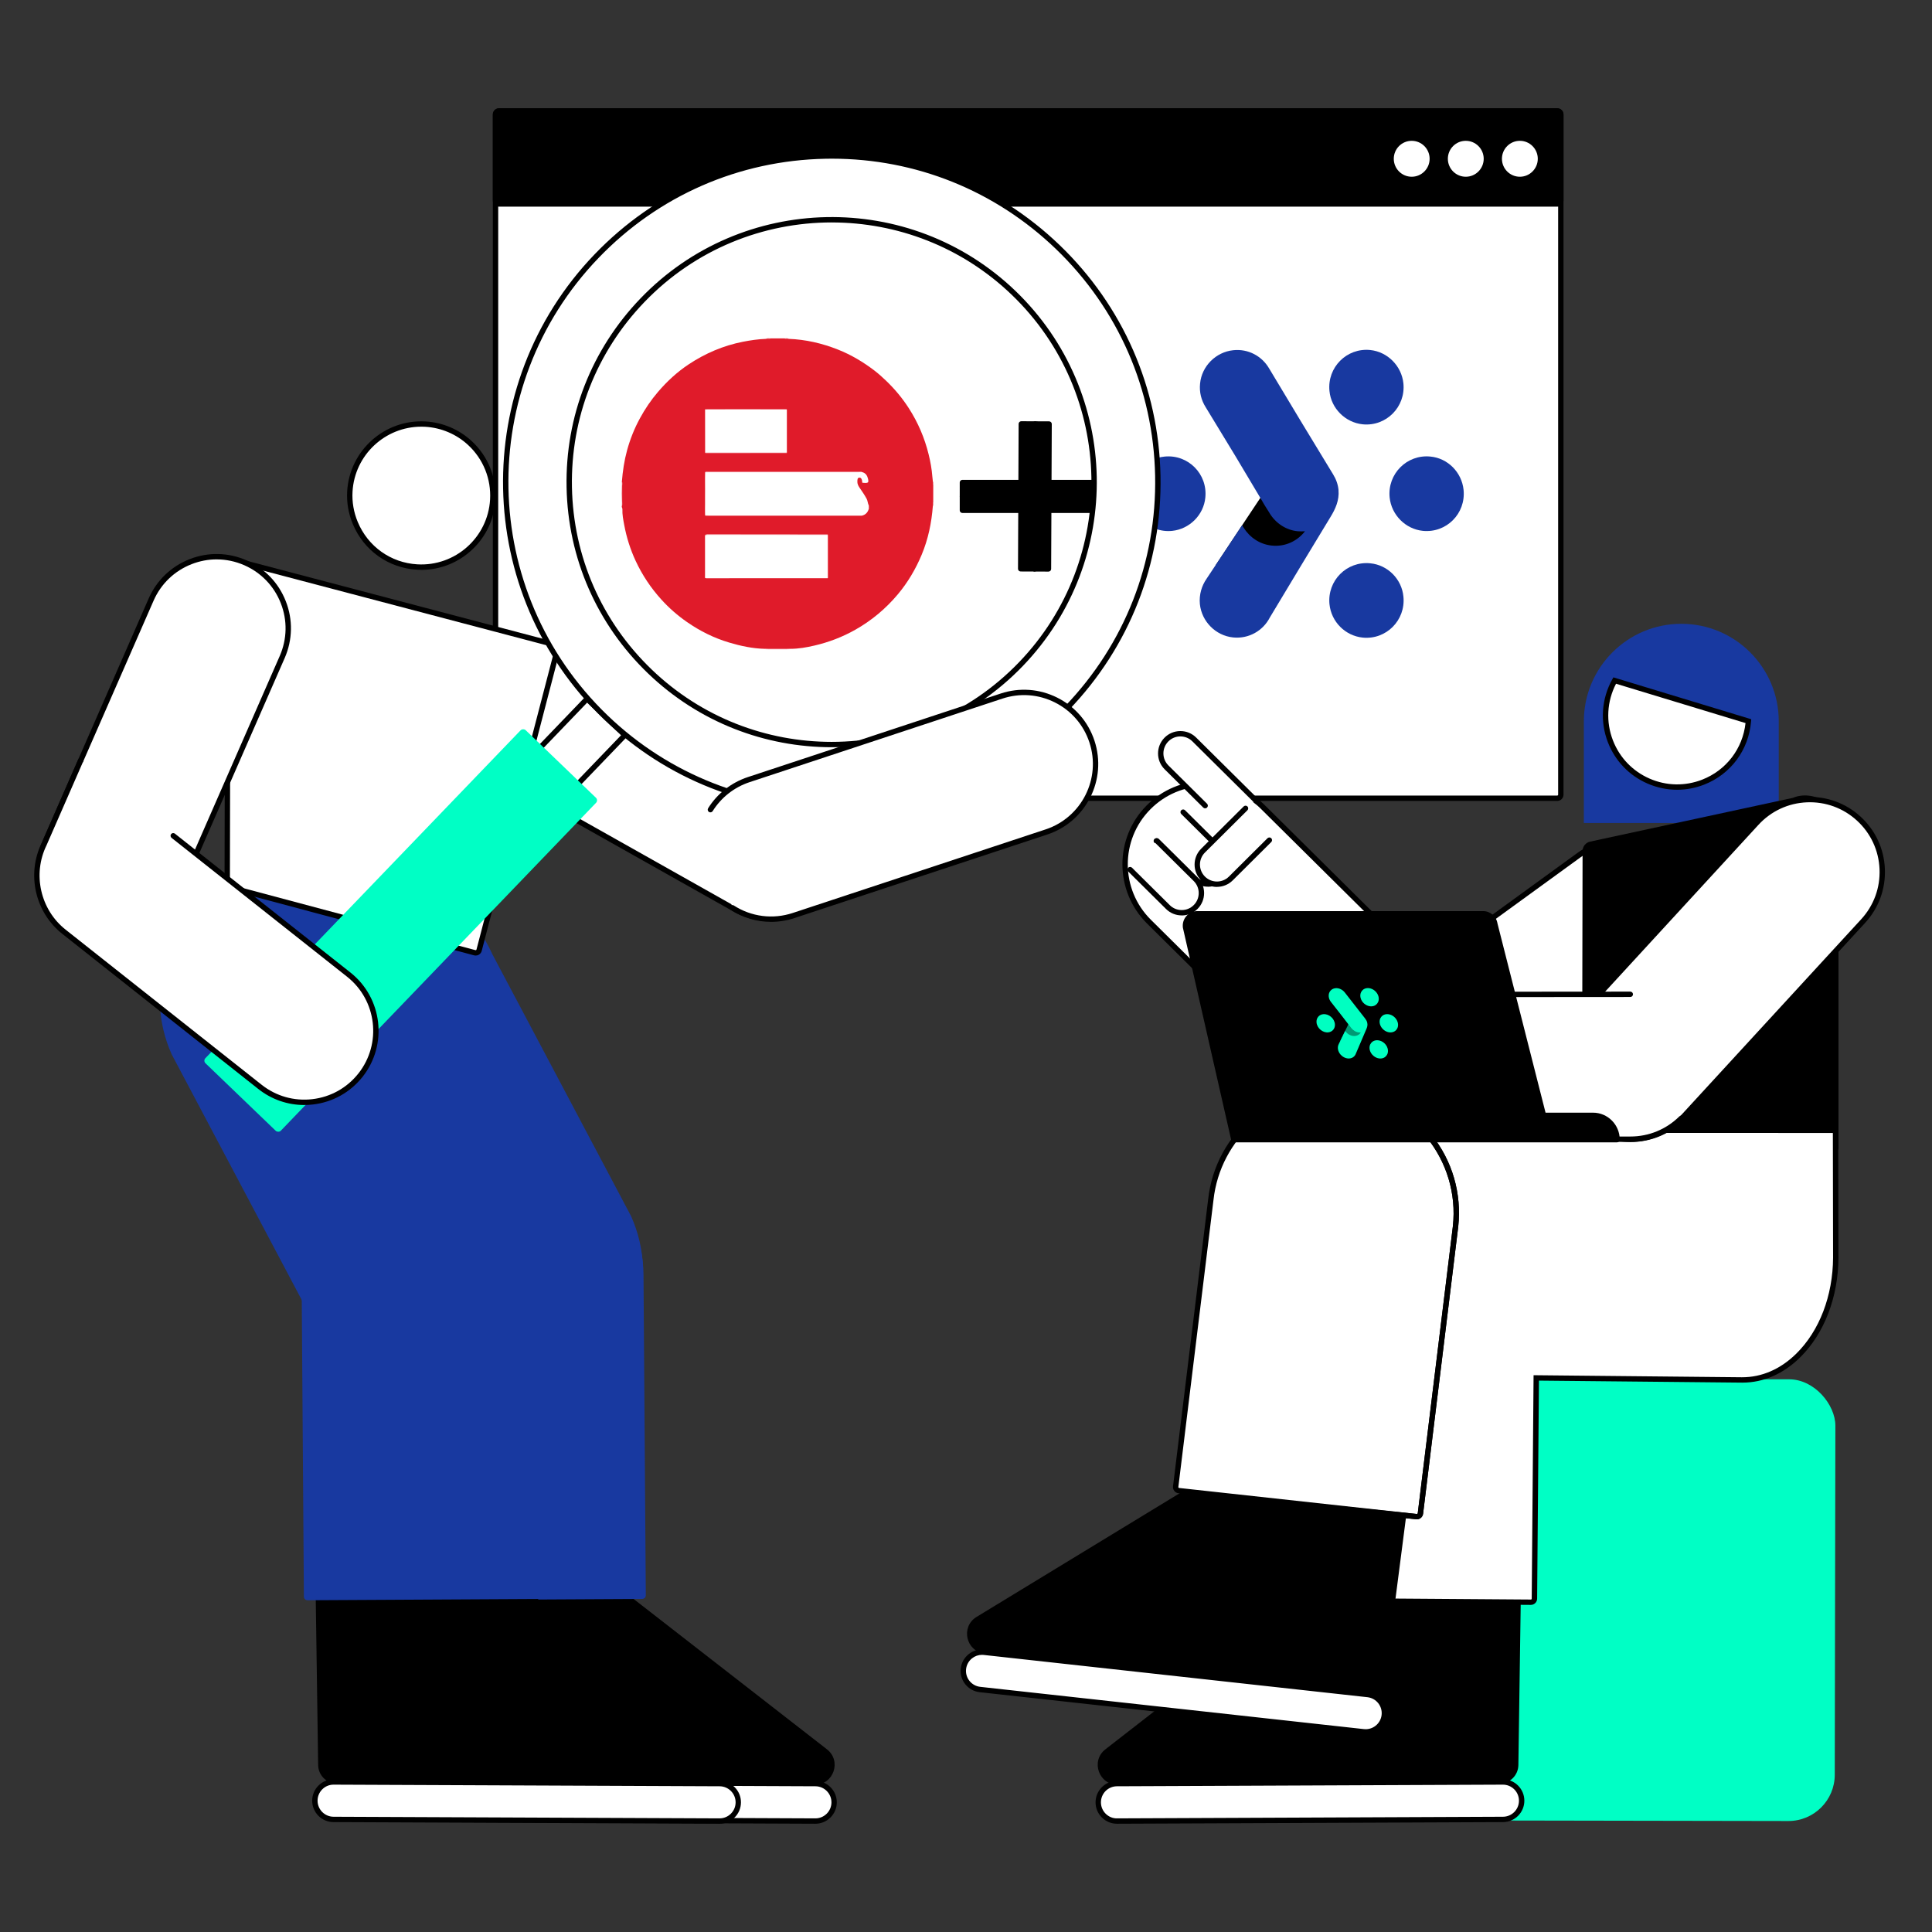 <?xml version="1.0" encoding="UTF-8"?><svg id="Layer_1" xmlns="http://www.w3.org/2000/svg" viewBox="0 0 1080 1080"><rect x="0" y="0" width="1080" height="1080" fill="#333333" stroke="none"/><defs><style>.cls-1{fill:#ef8d94;}.cls-2{fill:#fff;}.cls-3{fill:#ea626d;}.cls-4{fill:#e8545f;}.cls-5{fill:#00ffc5;}.cls-6{fill:#e85561;}.cls-7{fill:#ef8f96;}.cls-8{fill:#009974;}.cls-9{fill:#1839a0;}.cls-10{fill:#f7c9cc;}.cls-11{fill:none;}.cls-12{fill:#f7c7ca;}.cls-13{fill:#00ffc1;}.cls-14{fill:#e01b2a;}.cls-15{fill:#f08d95;}.cls-16{fill:#e8535f;}</style></defs><rect class="cls-2" x="277" y="62.02" width="595.51" height="384.2" rx="2" ry="2"/><path d="m870.51,447.72H279c-1.93,0-3.5-1.57-3.5-3.5V64.02c0-1.93,1.57-3.5,3.5-3.5h591.51c1.93,0,3.5,1.57,3.5,3.5v380.2c0,1.93-1.57,3.5-3.5,3.5ZM279,63.52c-.28,0-.5.22-.5.5v380.2c0,.28.22.5.5.5h591.51c.28,0,.5-.22.5-.5V64.02c0-.28-.22-.5-.5-.5H279Z"/><path d="m870.56,62.02H278.95c-1.08,0-1.95.88-1.95,1.95v48.1c0,1.08.88,1.95,1.95,1.95h591.6c1.08,0,1.95-.87,1.95-1.95v-48.1c0-1.08-.88-1.95-1.95-1.95Zm-81.39,38.28c-6.36,0-11.52-5.17-11.52-11.54s5.16-11.54,11.52-11.54,11.52,5.17,11.52,11.54-5.16,11.54-11.52,11.54Zm30.23,0c-6.36,0-11.52-5.17-11.52-11.54s5.16-11.54,11.52-11.54,11.52,5.17,11.52,11.54-5.16,11.54-11.52,11.54Zm30.23,0c-6.36,0-11.52-5.17-11.52-11.54s5.16-11.54,11.52-11.54,11.52,5.17,11.52,11.54-5.16,11.54-11.52,11.54Z"/><path d="m870.56,115.53H278.95c-1.9,0-3.45-1.55-3.45-3.45v-48.1c0-1.9,1.55-3.45,3.45-3.45h591.6c1.9,0,3.45,1.55,3.45,3.45v48.1c0,1.9-1.55,3.45-3.45,3.45ZM278.95,63.52c-.25,0-.45.2-.45.45v48.1c0,.25.2.45.45.45h591.6c.25,0,.45-.2.45-.45v-48.1c0-.25-.2-.45-.45-.45H278.95Zm570.66,38.28c-7.18,0-13.02-5.85-13.02-13.04s5.84-13.04,13.02-13.04,13.02,5.85,13.02,13.04-5.84,13.04-13.02,13.04Zm0-23.08c-5.53,0-10.02,4.5-10.02,10.04s4.5,10.04,10.02,10.04,10.02-4.5,10.02-10.04-4.5-10.04-10.02-10.04Zm-30.23,23.08c-7.18,0-13.02-5.85-13.02-13.04s5.84-13.04,13.02-13.04,13.02,5.85,13.02,13.04-5.84,13.04-13.02,13.04Zm0-23.08c-5.53,0-10.02,4.5-10.02,10.04s4.5,10.04,10.02,10.04,10.02-4.5,10.02-10.04-4.5-10.04-10.02-10.04Zm-30.23,23.08c-7.18,0-13.02-5.85-13.02-13.04s5.84-13.04,13.02-13.04,13.02,5.85,13.02,13.04-5.84,13.04-13.02,13.04Zm0-23.08c-5.53,0-10.02,4.5-10.02,10.04s4.5,10.04,10.02,10.04,10.02-4.5,10.02-10.04-4.5-10.04-10.02-10.04Z"/><path class="cls-9" d="m885.39,348.72h108.94v56.88c0,30.06-24.41,54.47-54.47,54.47h0c-30.06,0-54.47-24.41-54.47-54.47v-56.88h0Z" transform="translate(1879.72 808.78) rotate(-180)"/><rect class="cls-2" x="805.93" y="439.64" width="80" height="228.99" rx="40" ry="40" transform="translate(894.76 1564.22) rotate(-125.99)"/><path d="m785.71,639.4c-12.85,0-25.52-5.93-33.63-17.09h0c-13.45-18.51-9.33-44.52,9.19-57.97l120.54-87.56c8.97-6.51,19.94-9.15,30.89-7.41,10.95,1.74,20.57,7.63,27.08,16.6,6.52,8.97,9.15,19.94,7.41,30.89-1.73,10.95-7.63,20.57-16.6,27.08l-120.54,87.56c-7.35,5.34-15.88,7.91-24.34,7.91Zm-31.2-18.86c12.48,17.18,36.6,21,53.78,8.52l120.54-87.56c8.32-6.04,13.79-14.97,15.4-25.12s-.83-20.33-6.88-28.65c-6.04-8.32-14.97-13.79-25.12-15.4-10.16-1.61-20.33.83-28.65,6.88l-120.54,87.56c-17.17,12.48-21,36.6-8.52,53.78h0Z"/><rect class="cls-2" x="684.94" y="414.62" width="90.33" height="248.09" rx="45.16" ry="45.16" transform="translate(-166.44 678.04) rotate(-45.26)"/><path d="m786.13,640.83c-11.88,0-23.76-4.5-32.85-13.5l-112.05-111.05c-18.27-18.11-18.41-47.72-.29-65.99h0c8.77-8.85,20.47-13.76,32.94-13.81.07,0,.14,0,.21,0,12.39,0,24.04,4.8,32.84,13.52l112.05,111.05c18.27,18.11,18.41,47.72.29,65.99-9.11,9.19-21.13,13.79-33.15,13.79Zm-143.06-188.43h0c-16.95,17.1-16.82,44.8.28,61.75l112.05,111.05c17.1,16.95,44.8,16.82,61.75-.28,16.95-17.1,16.83-44.8-.28-61.75l-112.05-111.05c-8.24-8.16-19.14-12.65-30.73-12.65-.07,0-.13,0-.2,0-11.66.05-22.61,4.64-30.82,12.93Z"/><path class="cls-2" d="m702.7,448.14l-35.1-34.79c-4.31-4.28-11.28-4.25-15.56.07h0c-4.28,4.31-4.25,11.28.07,15.56l21.59,21.4"/><path d="m673.7,451.88c-.38,0-.76-.14-1.06-.43l-21.59-21.4c-4.9-4.85-4.93-12.78-.08-17.68,2.35-2.37,5.48-3.69,8.82-3.7h.06c3.32,0,6.44,1.29,8.8,3.62l35.1,34.79c.59.58.59,1.53,0,2.12-.58.59-1.53.59-2.12,0l-35.1-34.79c-1.8-1.79-4.19-2.74-6.73-2.75-2.54.01-4.92,1.01-6.7,2.81-3.69,3.72-3.66,9.75.06,13.43l21.59,21.4c.59.58.59,1.53,0,2.12-.29.3-.68.44-1.07.44Z"/><path class="cls-2" d="m646.37,470.05l21.11,20.92c4.31,4.28,11.28,4.25,15.56-.07h0c4.28-4.31,4.25-11.28-.07-15.56l-21.59-21.4"/><path d="m675.23,495.67c-3.32,0-6.44-1.29-8.8-3.62l-21.11-20.92c-.59-.58-.59-1.53,0-2.12.58-.59,1.53-.59,2.12,0l21.11,20.92c1.8,1.79,4.2,2.74,6.73,2.75,2.54-.01,4.92-1.01,6.7-2.81,1.79-1.8,2.76-4.19,2.75-6.73s-1.01-4.92-2.81-6.7l-21.59-21.4c-.59-.58-.59-1.53,0-2.12.58-.59,1.53-.59,2.12,0l21.59,21.4c2.37,2.35,3.69,5.48,3.7,8.82.01,3.34-1.27,6.48-3.62,8.85-2.35,2.37-5.48,3.69-8.82,3.7h-.06Z"/><path class="cls-2" d="m631.73,486.11l21.11,20.92c4.31,4.28,11.28,4.25,15.56-.07h0c4.28-4.31,4.25-11.28-.07-15.56l-21.59-21.4"/><path d="m660.59,511.72c-3.32,0-6.44-1.28-8.8-3.62l-21.11-20.92c-.59-.58-.59-1.53,0-2.12.58-.59,1.53-.59,2.12,0l21.11,20.92c1.79,1.78,4.16,2.75,6.69,2.75h.04c2.54-.01,4.92-1.01,6.7-2.81,1.79-1.8,2.76-4.19,2.75-6.73s-1.01-4.92-2.81-6.7l-21.59-21.4c-.59-.58-.59-1.53,0-2.12.58-.59,1.53-.59,2.12,0l21.59,21.4c2.37,2.35,3.69,5.48,3.7,8.82.01,3.34-1.27,6.48-3.62,8.85-2.35,2.37-5.48,3.69-8.82,3.7h-.06Z"/><path class="cls-2" d="m696.27,451.88l-23.75,23.63c-4.31,4.28-4.32,11.25-.04,15.56h0c4.28,4.31,11.25,4.32,15.56.04l21.55-21.44"/><path d="m680.28,495.8c-3.21,0-6.42-1.23-8.86-3.68-2.35-2.37-3.65-5.51-3.64-8.85,0-3.34,1.32-6.47,3.68-8.83l23.75-23.63c.59-.58,1.54-.58,2.12,0,.58.59.58,1.54,0,2.12l-23.75,23.63c-1.8,1.79-2.79,4.17-2.8,6.71,0,2.54.98,4.92,2.77,6.72,3.69,3.71,9.72,3.73,13.43.03l21.55-21.44c.59-.58,1.54-.58,2.12,0,.58.59.58,1.54,0,2.12l-21.55,21.44c-2.44,2.42-5.63,3.63-8.82,3.63Z"/><path d="m885.84,646.19l.33-170.51c0-1.81,1.27-3.37,3.03-3.75l113.49-24.49c9.7-4.26,23.36,2.75,23.52,13.34v181.03s-140.37,4.37-140.37,4.37Z"/><path d="m885.84,647.69c-.39,0-.76-.15-1.04-.42-.29-.28-.46-.67-.46-1.08l.33-170.51c0-2.49,1.78-4.69,4.22-5.21l113.35-24.46c5.45-2.33,12.24-1.59,17.75,1.95,4.84,3.11,7.66,7.78,7.74,12.81v181.05c0,.81-.64,1.47-1.45,1.5l-140.37,4.37s-.03,0-.05,0Zm123.12-200c-1.99,0-3.93.37-5.66,1.13-.09.04-.19.07-.29.09l-113.49,24.49c-1.07.23-1.85,1.19-1.85,2.29l-.32,168.96,137.37-4.28v-179.58c-.06-3.99-2.38-7.75-6.36-10.31-2.86-1.84-6.21-2.79-9.4-2.79Z"/><rect class="cls-5" x="772.62" y="770.89" width="253.18" height="246.92" rx="25.89" ry="25.89" transform="translate(1796.87 1790.24) rotate(-179.9)"/><rect class="cls-2" x="613.93" y="996.58" width="236.69" height="20.94" rx="10.47" ry="10.47" transform="translate(1468.8 2010.99) rotate(179.76)"/><path d="m624.4,1019.48c-3.18,0-6.17-1.23-8.43-3.47-2.27-2.25-3.53-5.25-3.54-8.45-.03-6.6,5.32-11.99,11.92-12.02v1.5s0-1.5,0-1.5l215.75-.91h.05c6.58,0,11.94,5.34,11.97,11.92.03,6.6-5.32,11.99-11.92,12.02l-215.75.91h-.05Zm-.04-20.94c-4.95.02-8.95,4.06-8.93,9.01.01,2.4.95,4.64,2.65,6.33,1.7,1.69,3.97,2.65,6.35,2.6l215.75-.91c4.95-.02,8.95-4.06,8.93-9.01-.02-4.93-4.04-8.93-8.97-8.93h-.04l-215.75.91Z"/><path d="m624.75,997.68l213.57-.64c5.72-.02,10.37-4.62,10.46-10.34l1.35-93.27-58.87-50.33-173.34,134.78c-8.33,6.48-3.73,19.83,6.82,19.8Z"/><path class="cls-2" d="m716.66,700.15c.23-38,29.53-68.6,58.31-68.35l251.12.02.13,71.22c-.23,38-23.74,68.61-52.52,68.36l-114.91-1.14-1.03,123.4c0,1.1-.91,1.99-2.01,1.98l-133.63-.96c-1.11,0-2-.91-1.99-2.02l1.38-165.69c-3.13-8.26-4.9-17.33-4.85-26.83h0Z"/><path d="m855.75,897.14h-.03l-133.63-.96c-.94,0-1.81-.38-2.47-1.05-.66-.67-1.01-1.55-1-2.49l1.38-165.4c-3.27-8.71-4.9-17.83-4.84-27.11.12-19.94,8.18-39.25,22.12-52.99,11.15-10.98,24.52-17.01,37.7-16.85l252.6.02.13,72.72c-.13,22.15-7.95,42.48-21.45,55.78-9.35,9.21-20.48,14.08-32.2,14.08-.12,0-.25,0-.37,0l-113.41-1.12-1.02,121.9c-.02,1.92-1.58,3.47-3.5,3.47Zm-81.14-263.84c-12.26,0-24.76,5.67-35.23,15.99-13.38,13.18-21.11,31.72-21.23,50.87h0c-.05,9,1.54,17.85,4.75,26.29l.1.26v.28s-1.38,165.69-1.38,165.69c0,.18.09.3.14.36.05.05.17.15.35.15l133.63.96c.32.02.5-.22.5-.5l1.04-124.9,116.42,1.15c11.06.05,21.57-4.47,30.44-13.21,12.94-12.75,20.43-32.31,20.56-53.65l-.12-69.71-249.62-.02c-.12,0-.23,0-.35,0Z"/><rect class="cls-2" x="537.84" y="935.38" width="236.69" height="20.94" rx="10.47" ry="10.47" transform="translate(1204.87 1957.85) rotate(-173.71)"/><path d="m763.42,969.63c-.44,0-.88-.02-1.32-.07l-214.45-23.62c-3.18-.35-6.03-1.92-8.03-4.41-2-2.5-2.91-5.62-2.56-8.8.35-3.18,1.92-6.03,4.41-8.03,2.49-2,5.62-2.91,8.8-2.56h0l214.45,23.62c6.56.72,11.31,6.65,10.59,13.21-.67,6.12-5.87,10.66-11.89,10.66Zm-214.48-44.56c-2.03,0-3.99.68-5.59,1.97-1.87,1.5-3.04,3.63-3.31,6.02-.26,2.38.42,4.72,1.92,6.59,1.5,1.87,3.64,3.04,6.02,3.31l214.45,23.62c4.92.55,9.36-3.02,9.9-7.93.54-4.92-3.02-9.36-7.93-9.9l-214.45-23.62c-.33-.04-.67-.06-1-.06Z"/><path d="m550.43,924.31l212.26,23.65c5.69.63,10.83-3.41,11.56-9.08l11.95-92.51-52.76-56.7-187.54,114.2c-9.01,5.49-5.96,19.28,4.53,20.45Z"/><path class="cls-2" d="m658.99,833.26l132.84,14.54c1.09.12,2.07-.66,2.2-1.75l19.63-160.41c4.13-37.78-23.14-71.76-60.92-75.89h0c-37.78-4.13-71.76,23.14-75.89,60.92l-19.63,160.36c-.14,1.11.66,2.11,1.77,2.23Z"/><path d="m792.04,849.31c-.12,0-.25,0-.38-.02l-132.84-14.54c-.94-.1-1.78-.57-2.36-1.31s-.85-1.66-.73-2.6l19.63-160.36c2.04-18.65,11.23-35.41,25.88-47.17,14.65-11.76,32.99-17.1,51.67-15.06,18.67,2.04,35.43,11.24,47.19,25.88,11.76,14.65,17.11,33,15.06,51.67l-19.64,160.43c-.22,1.76-1.74,3.08-3.48,3.08Zm-46.83-238.47c-33.86,0-63.1,25.57-66.87,60l-19.63,160.38c-.02.18.06.31.1.37.05.06.16.17.34.19l132.84,14.54c.28.03.52-.17.55-.44l19.63-160.41c4.04-36.88-22.7-70.18-59.59-74.22-2.48-.27-4.94-.4-7.37-.4Z"/><path d="m792.04,849.31c-.12,0-.25,0-.38-.02l-130.35-13.26.3-2.98,130.36,13.26c.28.02.53-.17.56-.44l19.63-160.41c4.04-36.88-22.7-70.18-59.59-74.22l.33-2.98c18.67,2.04,35.43,11.24,47.19,25.88s17.11,33,15.06,51.67l-19.64,160.43c-.22,1.76-1.74,3.08-3.48,3.08Z"/><rect class="cls-2" x="921.13" y="427.46" width="81" height="228.99" rx="40.5" ry="40.5" transform="translate(1302.97 1591.67) rotate(-137.42)"/><path d="m911.54,638.41c-10.16,0-20.35-3.65-28.4-11.06h0c-8.26-7.59-13.07-17.94-13.54-29.15s3.45-21.93,11.04-30.19l100.14-108.96c7.59-8.26,17.94-13.07,29.15-13.54,11.2-.46,21.93,3.45,30.19,11.04,8.26,7.59,13.07,17.94,13.54,29.15.47,11.21-3.45,21.93-11.04,30.19l-100.14,108.96c-8.27,9-19.59,13.56-30.94,13.56Zm-26.37-13.26c15.83,14.55,40.55,13.51,55.11-2.33l100.14-108.96c7.05-7.67,10.69-17.63,10.25-28.04s-4.91-20.02-12.58-27.07-17.63-10.68-28.03-10.25c-10.41.44-20.02,4.91-27.07,12.58l-100.14,108.96c-7.05,7.67-10.69,17.63-10.25,28.03.44,10.41,4.91,20.02,12.58,27.07h0Z"/><path class="cls-2" d="m911.35,555.82l-147.99.11c-22.37.02-40.49,18.16-40.47,40.53h0c.02,22.37,18.16,40.49,40.53,40.47l147.99-.11c11.09,0,21.14-4.47,28.45-11.7"/><path d="m763.39,638.43c-23.15,0-41.98-18.82-42-41.97,0-11.22,4.35-21.77,12.28-29.71,7.93-7.94,18.47-12.32,29.69-12.32l147.99-.11h0c.83,0,1.5.67,1.5,1.5s-.67,1.5-1.5,1.5l-147.99.11c-10.42,0-20.21,4.07-27.57,11.44-7.36,7.37-11.41,17.17-11.4,27.59.02,21.49,17.51,38.97,39,38.97h.03l147.99-.11c10.32,0,20.05-4.01,27.39-11.27.59-.58,1.54-.58,2.12.01.58.59.58,1.54-.01,2.12-7.91,7.82-18.38,12.13-29.5,12.14l-147.99.11h-.03Z"/><line class="cls-11" x1="752.75" y1="609.75" x2="752.75" y2="609.75"/><path class="cls-9" d="m922.98,362.7c20.58-8.03,43.78,2.13,51.81,22.71,2.28,5.83,3.05,11.87,2.58,17.71l-74.74-22.7c4.37-7.81,11.37-14.22,20.36-17.73Z"/><path class="cls-2" d="m977.36,403.13c-1.19,14.79-10.54,28.34-25.29,34.09-20.58,8.03-43.77-2.13-51.81-22.71-4.53-11.59-3.27-24.01,2.36-34.08l74.74,22.7Z"/><path d="m937.52,441.48c-5.66,0-11.31-1.17-16.65-3.51-10.15-4.45-17.96-12.59-22-22.91-4.53-11.59-3.64-24.48,2.44-35.36l.59-1.05,77.05,23.4-.1,1.2c-1.28,16-11.34,29.55-26.24,35.37-4.9,1.91-10,2.86-15.11,2.86Zm-34.15-59.26c-5.12,9.86-5.75,21.36-1.7,31.74,3.74,9.58,10.99,17.13,20.41,21.26,9.42,4.13,19.88,4.34,29.46.6,13.45-5.25,22.64-17.3,24.22-31.62l-72.39-21.99Z"/><path d="m835.61,516.53l27.18,106.96h27.72c7.41,0,13.42,6.08,13.42,13.58h0s-214.19,0-214.19,0l-27.02-118.72c-.52-3.99,2.55-7.53,6.53-7.53h159.85c3.27,0,6.04,2.43,6.51,5.71Z"/><path d="m903.93,638.58h-214.19c-.7,0-1.31-.48-1.46-1.17l-27.02-118.72s-.02-.09-.02-.14c-.31-2.35.41-4.71,1.97-6.48,1.53-1.75,3.74-2.75,6.05-2.75h159.85c3.96,0,7.38,2.96,7.99,6.91l26.87,105.76h26.56c8.23,0,14.92,6.77,14.92,15.08,0,.83-.67,1.5-1.5,1.5Zm-213-3h211.41c-.73-5.96-5.76-10.58-11.83-10.58h-27.72c-.69,0-1.28-.47-1.45-1.13l-27.18-106.96c-.01-.05-.02-.1-.03-.16-.36-2.52-2.52-4.42-5.03-4.42h-159.85c-1.45,0-2.83.63-3.79,1.73-.97,1.11-1.43,2.58-1.25,4.05l26.73,117.48Z"/><path class="cls-13" d="m765.96,562.53c3.28.32,5.47-2.38,4.59-5.6-.67-2.38-2.91-4.31-5.34-4.56-3.28-.32-5.47,2.38-4.59,5.6.64,2.38,2.91,4.31,5.34,4.56Z"/><path class="cls-13" d="m739.67,566.94c-2.34.22-3.92,2.18-3.73,4.56.25,3.22,3.42,5.92,6.56,5.6,2.33-.25,3.92-2.18,3.73-4.56-.25-3.22-3.4-5.92-6.56-5.6Z"/><path class="cls-13" d="m781.33,571.5c-.67-2.4-2.92-4.33-5.34-4.56-3.28-.32-5.47,2.38-4.59,5.6.67,2.38,2.91,4.31,5.34,4.56,3.28.32,5.48-2.35,4.59-5.6Z"/><path class="cls-13" d="m770.35,581.53c-3.28-.32-5.47,2.38-4.59,5.6.67,2.4,2.91,4.31,5.34,4.56,3.28.32,5.47-2.38,4.59-5.6-.65-2.4-2.92-4.33-5.34-4.56Z"/><path class="cls-8" d="m749.25,581.82l2.67-5.5,2.71-5.55,7.02,5.52c-1.89,4.31-6.52,6.56-11.66,5.65l-.74-.12Z"/><path class="cls-13" d="m764.25,571.52c-.21-.79-.61-1.51-1.12-2.15-3.8-4.83-7.57-9.66-11.33-14.51-1.25-1.63-3.29-2.67-5.31-2.45-2.33.25-3.92,2.18-3.73,4.56.09,1.19.58,2.28,1.31,3.19,4.98,6.31,5.85,7.45,9.67,12.41.48.64.97,1.29,1.63,2.08,0,.02.03.02.03.05,1.05,1.34,2.63,2.3,4.27,2.45.35.02.67.02.99,0-.8,1.34-2.32,2.15-4.21,1.96-1.67-.17-3.19-1.11-4.27-2.45l-.25-.32c-.16.35-.35.69-.51,1.04-.77,1.56-1.58,3.24-3.06,6.27-.5.97-.66,2.18-.3,3.47.67,2.38,2.91,4.31,5.34,4.56,2.22.22,3.94-.94,4.55-2.72,2.97-7.01,3.22-7.58,5.87-13.74.48-1.09.81-2.28.44-3.67Z"/><path d="m305.46,895.32l-.02-3c.18,0,.3-.09.35-.15.05-.06.15-.17.14-.36l-1.29-179.27c-.01-2.69-.21-5.5-.58-8.37-.75-8.22-2.85-16.2-6.25-23.76l-55.24-104.3,2.65-1.4,55.28,104.39c3.58,7.96,5.76,16.26,6.53,24.75.38,2.93.59,5.88.6,8.68l1.29,179.27c0,.94-.35,1.82-1.01,2.49s-1.54,1.04-2.47,1.04Z"/><path class="cls-14" d="m427.53,362.7c-6.79-.16-13.36-1.56-19.85-3.49-8.53-2.53-16.39-6.45-23.67-11.51-5.22-3.62-10-7.8-14.27-12.51-5.89-6.49-10.72-13.71-14.41-21.66-2.96-6.37-5.07-13.04-6.36-19.93-.56-2.97-1.17-5.97-1.04-9.03.03-.61-.6-1.09-.27-1.72.2-.85.05-1.72.1-2.58,0-2.91,0-5.83,0-8.74-.06-.76.14-1.54-.13-2.3.48-5.91,1.33-11.74,2.9-17.48,1.71-6.24,4.08-12.2,7.17-17.87,2.86-5.27,6.21-10.23,10.12-14.8,5.06-5.91,10.74-11.16,17.22-15.45,9.25-6.12,19.29-10.43,30.24-12.58,4.27-.84,8.54-1.46,12.89-1.63.87-.35,1.82.07,2.7-.25,2.54,0,5.08,0,7.62,0,.76.32,1.6-.09,2.36.25,9.54.36,18.7,2.48,27.56,5.99,7.39,2.92,14.14,6.96,20.43,11.76,2.25,1.72,4.37,3.64,6.43,5.61,4.85,4.64,9.11,9.74,12.74,15.39,5.15,8.01,8.85,16.63,11.11,25.88.99,4.04,1.74,8.11,2.05,12.27.07.95.19,1.94.31,2.9.23.6.07,1.22.12,1.83,0,3.22,0,6.44,0,9.66-.06.71.13,1.44-.13,2.14-.73,9.42-2.61,18.56-6.28,27.32-3.37,8.04-7.76,15.47-13.36,22.13-6.71,7.97-14.59,14.58-23.71,19.73-7.23,4.08-14.9,7.01-22.95,8.87-4.37,1.01-8.82,1.8-13.36,1.8-.6.22-1.22.07-1.83.11-3.54,0-7.08,0-10.61,0-.61-.04-1.24.1-1.84-.11Z"/><path class="cls-1" d="m429.17,362.71c3.67,0,7.33,0,11,0,.09.08.11.14.06.19-.04.04-.08.06-.12.06-3.63,0-7.26,0-10.89,0-.11-.03-.16-.08-.13-.14.02-.07.05-.1.08-.1Z"/><path class="cls-16" d="m521.49,280.89c0-3.33-.01-6.67-.02-10,.11-.12.19-.1.25.05,0,3.3,0,6.6,0,9.89-.05.14-.13.16-.24.06Z"/><path class="cls-6" d="m347.89,271.23c0,3.1.01,6.19.02,9.29-.09.15-.17.14-.25,0-.15-3.08-.13-6.16-.01-9.23.05-.17.13-.19.24-.05Z"/><path class="cls-6" d="m430.87,189.17c-.86.55-1.8.18-2.7.25.85-.59,1.79-.22,2.7-.25Z"/><path class="cls-3" d="m347.67,280.52c.08,0,.16,0,.25,0-.06.78.31,1.61-.25,2.33,0-.78,0-1.56,0-2.34Z"/><path class="cls-6" d="m440.85,189.43c-.79-.07-1.62.28-2.36-.25.79.04,1.63-.35,2.36.25Z"/><path class="cls-1" d="m347.89,271.23c-.08.02-.16.03-.24.05,0-.68-.02-1.36-.03-2.05.55.6.19,1.33.27,2Z"/><path class="cls-7" d="m521.49,280.89c.08-.02.16-.04.24-.06-.02.68.27,1.41-.26,2.03,0-.66.01-1.31.02-1.97Z"/><path class="cls-10" d="m429.17,362.71c.02.08.03.16.05.25-.57-.01-1.19.23-1.69-.25.55,0,1.09,0,1.64,0Z"/><path class="cls-1" d="m521.71,270.94c-.08-.02-.16-.03-.25-.05,0-.55,0-1.1,0-1.66.51.51.23,1.13.24,1.71Z"/><path class="cls-10" d="m440.12,362.95c.02-.08.04-.16.05-.25.55,0,1.1,0,1.64,0-.51.48-1.12.23-1.7.25Z"/><path class="cls-2" d="m481.98,263.93c1.92.48,2.82,1.92,3.23,3.67.17.7.42,1.84-.17,2.14-.75.38-1.82.2-2.74.14-.57-.04-.27-.61-.34-.94-.21-.92-.46-2-1.58-1.93-1.12.06-1.05,1.13-1.11,2.03-.09,1.39.5,2.5,1.23,3.59,1.38,2.05,2.83,4.04,3.98,6.25.61,1.17.56,2.49,1.16,3.63.11.77.31,1.55-.1,2.3-.61,1.75-1.75,2.94-3.59,3.4-.43.16-.88.1-1.32.1-28.37,0-56.73,0-85.1,0-.39,0-.78.04-1.15-.07-.44-2.83-.09-5.68-.18-8.52-.05-1.37,0-2.75,0-4.12.09-3.89-.19-7.78.15-11.67.48-.18.98-.1,1.48-.1,28.22,0,56.45,0,84.67,0,.49,0,1-.09,1.47.12Z"/><path class="cls-2" d="m462.66,323.22c-22.6,0-45.19.01-67.79.02-.16,0-.33-.03-.49-.05-.24-.28-.18-.63-.18-.95,0-7.33.01-14.67-.02-22,0-.95.18-1.36,1.26-1.36,22.26.03,44.52.01,66.78.03.17,0,.33.05.49.09.3.52.16,1.08.16,1.62.01,7,.01,14,0,21,0,.53.19,1.11-.2,1.6Z"/><path class="cls-12" d="m462.65,299.09c-22.27,0-44.53,0-66.8-.04-1.13,0-1.53.3-1.52,1.48.05,7.55.04,15.11.04,22.67-.65-.29-.33-.87-.33-1.3-.02-7.23,0-14.46-.03-21.69,0-.95.08-1.5,1.3-1.5,22.45.05,44.89.05,67.34.06.12.07.16.14.12.22-.04.07-.08.11-.12.11Z"/><path class="cls-15" d="m481.98,263.93c-.66.01-1.33.04-1.99.04-27.81,0-55.62,0-83.43,0-.72,0-1.44.03-2.15.05-.11.12-.21.11-.3-.02.38-.62,1-.35,1.5-.35,28.27-.01,56.54-.01,84.81,0,.53,0,1.11-.19,1.56.28Z"/><path class="cls-4" d="m394.39,288.09c.66.02,1.32.05,1.99.05,27.87,0,55.73,0,83.6,0,.66,0,1.32.04,1.99.06-.53.46-1.16.26-1.75.26-28.1.01-56.2.01-84.3,0-.62,0-1.34.31-1.84-.36.1-.12.21-.12.32,0Z"/><path class="cls-15" d="m439.77,253.32c-14.89.01-29.78.03-44.67.04-.37,0-.79.11-1-.36.16-.15.35-.27.56-.34.76-.21,1.53-.15,2.3-.15,13.34,0,26.67,0,40.01,0,.88,0,1.77-.11,2.61.28.23.12.29.3.19.53Z"/><path class="cls-4" d="m394.07,228.91c.33-.55.88-.37,1.35-.37,14.4,0,28.81,0,43.21,0,.44,0,.89-.06,1.26.27-.07.08-.15.16-.22.24-.65.39-1.38.34-2.1.34-13.76,0-27.52,0-41.28,0-.55,0-1.11.01-1.65-.15-.21-.08-.4-.19-.57-.34Z"/><path class="cls-4" d="m439.77,253.32c0-.11,0-.22,0-.33-.57-.64-.49-1.44-.49-2.2-.01-6.56-.01-13.12,0-19.68,0-.76-.08-1.56.49-2.2,0,0,.11-.1.11-.1.39.48.26,1.05.26,1.59,0,7.14,0,14.29,0,21.43,0,.52.22,1.12-.37,1.51Z"/><path class="cls-4" d="m462.65,299.09c.03-.11.03-.22,0-.32.55.32.38.87.38,1.34,0,7.26.01,14.52,0,21.78,0,.46.19,1.01-.37,1.34,0-8.04,0-16.09,0-24.13Z"/><path class="cls-12" d="m394.07,228.91c.11-.02.21-.02.32,0,.59.64.5,1.44.5,2.2.02,6.56.01,13.12,0,19.68,0,.76.09,1.56-.49,2.2-.1.01-.2.02-.3.02,0-8.03-.02-16.07-.03-24.1Z"/><path class="cls-12" d="m394.39,288.09l-.16.02s-.16-.02-.16-.02c0-4.18.01-8.36.02-12.54.08-.15.17-.15.25,0,.02,4.18.04,8.35.05,12.53Z"/><path class="cls-12" d="m394.33,275.56c-.08,0-.17,0-.25,0,0-3.85,0-7.71.01-11.56.1,0,.2,0,.3.02-.02,3.85-.04,7.7-.07,11.54Z"/><path class="cls-4" d="m485.54,284.8c.03-.77.07-1.53.1-2.3.4.78.56,1.56-.1,2.3Z"/><path class="cls-2" d="m394.4,252.99c0-8.02,0-16.05-.01-24.07,5.85-.02,11.71-.05,17.56-.05,9.28,0,18.55.02,27.83.04,0,8.03,0,16.06,0,24.09-15.13,0-30.25,0-45.38,0Z"/><path class="cls-9" d="m761.72,237.19c13.17,1.32,24.11-9.72,22.79-22.89-1.01-9.72-8.81-17.63-18.54-18.64-13.17-1.32-24.11,9.72-22.79,22.89.91,9.72,8.81,17.63,18.54,18.64Z"/><path class="cls-9" d="m651,255.23c-9.72.91-17.63,8.91-18.54,18.64-1.32,13.17,9.72,24.21,22.79,22.89,9.72-1.01,17.63-8.91,18.54-18.64,1.32-13.17-9.62-24.21-22.79-22.89Z"/><path class="cls-9" d="m818.15,273.86c-1.01-9.83-8.81-17.73-18.54-18.64-13.17-1.32-24.11,9.72-22.79,22.89,1.01,9.72,8.81,17.63,18.54,18.64,13.17,1.32,24.11-9.62,22.79-22.89Z"/><path class="cls-9" d="m765.98,314.89c-13.17-1.32-24.11,9.72-22.79,22.89,1.01,9.83,8.81,17.63,18.54,18.64,13.17,1.32,24.11-9.72,22.79-22.89-.91-9.83-8.81-17.73-18.54-18.64Z"/><path d="m679.47,316.11l14.89-22.49,15.09-22.69,24.72,22.59c-10.84,17.63-31.4,26.84-51.76,23.1l-2.94-.51Z"/><path class="cls-9" d="m748.25,273.97c-.3-3.24-1.42-6.18-3.04-8.81-12.05-19.75-24.01-39.51-35.86-59.36-3.95-6.69-11.55-10.94-19.96-10.03-9.72,1.01-17.63,8.91-18.54,18.64-.51,4.86.71,9.32,3.04,13.07,15.8,25.83,18.54,30.49,30.59,50.75,1.52,2.63,3.04,5.27,5.17,8.51,0,.1.1.1.1.2,3.34,5.47,9.12,9.42,15.7,10.03,1.42.1,2.74.1,4.05,0-4.25,5.47-11.04,8.81-18.64,8-6.69-.71-12.26-4.56-15.7-10.03l-.81-1.32c-.91,1.42-1.92,2.84-2.84,4.26-4.25,6.38-8.81,13.27-17.02,25.63-2.74,3.95-4.25,8.91-3.75,14.18,1.01,9.72,8.81,17.63,18.54,18.64,8.91.91,16.82-3.85,20.56-11.14,17.22-28.67,18.64-31,33.93-56.22,2.74-4.46,4.96-9.32,4.46-14.99Z"/><path d="m619,279h-81c-.83,0-1.5-.67-1.5-1.5s.67-1.5,1.5-1.5h81c.83,0,1.5.67,1.5,1.5s-.67,1.5-1.5,1.5Z"/><rect x="538" y="269.73" width="81" height="15.54"/><path d="m619,286.77h-81c-.83,0-1.5-.67-1.5-1.5v-15.54c0-.83.67-1.5,1.5-1.5h81c.83,0,1.5.67,1.5,1.5v15.54c0,.83-.67,1.5-1.5,1.5Zm-79.5-3h78v-12.54h-78v12.54Z"/><line x1="578.67" y1="237" x2="578.33" y2="318"/><path d="m578.33,319.5h0c-.83,0-1.5-.68-1.49-1.51l.35-81c0-.83.67-1.49,1.5-1.49h0c.83,0,1.5.68,1.49,1.51l-.35,81c0,.83-.67,1.49-1.5,1.49Z"/><rect x="538" y="269.73" width="81" height="15.55" transform="translate(298.53 854.81) rotate(-89.76)"/><path d="m586.1,319.53h0l-15.54-.07c-.4,0-.78-.16-1.06-.44-.28-.28-.44-.66-.43-1.06l.35-81c0-.83.67-1.49,1.5-1.49h0l15.54.07c.4,0,.78.16,1.06.44.28.28.44.66.43,1.06l-.35,81c0,.83-.67,1.49-1.5,1.49Zm-14.04-3.06l12.54.05.34-78-12.54-.05-.34,78Z"/><rect class="cls-2" x="229.58" y="996.58" width="236.69" height="20.94" rx="10.47" ry="10.47" transform="translate(4.26 -1.46) rotate(.24)"/><path d="m455.8,1019.48h-.05l-215.75-.91c-3.2-.01-6.2-1.27-8.45-3.54-2.25-2.27-3.48-5.28-3.47-8.48.03-6.58,5.39-11.92,11.97-11.92h.05l215.75.91c6.6.03,11.95,5.42,11.92,12.02-.03,6.58-5.39,11.92-11.97,11.92Zm-215.75-21.85c-2.38,0-4.62.92-6.31,2.6-1.7,1.69-2.64,3.94-2.65,6.33-.02,4.95,3.99,8.99,8.93,9.01l215.75.91h.04c4.93,0,8.95-4,8.97-8.93.02-4.95-3.99-8.99-8.93-9.01l-215.75-.91h-.04Z"/><path d="m455.45,997.68l-213.57-.64c-5.72-.02-10.37-4.62-10.46-10.34l-1.35-93.27,58.87-50.33,173.34,134.78c8.33,6.48,3.73,19.83-6.82,19.8Z"/><path class="cls-9" d="m359.02,893.82l-133.57.73c-1.1,0-2-.88-2.01-1.99l-1.29-179.28c-.21-37.99,30.42-68.95,68.41-69.16h0c37.99-.21,68.95,30.42,69.16,68.41l1.29,179.27c0,1.11-.88,2.01-1.99,2.01Z"/><path class="cls-9" d="m319.57,774.07h0c-34.64,15.49-75.93-1.45-92.29-37.87l-77.74-146.83c-16.32-36.49-1.44-78.64,33.24-94.15h0c34.68-15.51,76.02,1.5,92.34,37.99l77.64,146.6c16.4,36.51,1.53,78.74-33.19,94.27Z"/><rect class="cls-2" x="176.01" y="996.58" width="236.69" height="20.94" rx="10.47" ry="10.47" transform="translate(4.26 -1.24) rotate(.24)"/><path d="m402.23,1019.48h-.05l-215.75-.91c-3.2-.01-6.2-1.27-8.45-3.54-2.25-2.27-3.48-5.28-3.47-8.48.03-6.58,5.39-11.92,11.97-11.92h.05l215.75.91c6.6.03,11.95,5.42,11.92,12.02-.03,6.58-5.39,11.92-11.97,11.92Zm-215.75-21.85c-2.38,0-4.62.92-6.31,2.6-1.7,1.69-2.64,3.94-2.65,6.33-.02,4.95,3.99,8.99,8.93,9.01l215.75.91h.04c4.93,0,8.95-4,8.97-8.93.02-4.95-3.99-8.99-8.93-9.01l-215.75-.91h-.04Z"/><path d="m401.88,997.68l-213.57-.64c-5.72-.02-10.37-4.62-10.46-10.34l-1.35-93.27,58.87-50.33,173.34,134.78c8.33,6.48,3.73,19.83-6.82,19.8Z"/><path class="cls-9" d="m305.46,893.82l-133.57.73c-1.1,0-2-.88-2.01-1.99l-1.29-179.28c-.21-37.99,30.42-68.95,68.41-69.16h0c37.99-.21,68.95,30.42,69.16,68.41l1.29,179.27c0,1.11-.88,2.01-1.99,2.01Z"/><path class="cls-9" d="m266,774.07h0c-34.64,15.49-75.93-1.45-92.29-37.87l-77.74-146.83c-16.32-36.49-1.44-78.64,33.24-94.15h0c34.68-15.51,76.02,1.5,92.34,37.99l77.64,146.6c16.4,36.51,1.53,78.74-33.19,94.27Z"/><circle class="cls-9" cx="194.06" cy="545.24" r="72.64"/><rect class="cls-2" x="325.68" y="322.51" width="80" height="228.89" rx="40" ry="40" transform="translate(925.85 332.75) rotate(119.39)"/><path d="m430.47,514.98c-6.89,0-13.87-1.72-20.29-5.33l-129.73-73.06c-19.94-11.23-27.02-36.59-15.8-56.52,5.44-9.66,14.31-16.62,24.99-19.6,10.68-2.98,21.88-1.63,31.53,3.81l129.73,73.06c9.66,5.44,16.62,14.31,19.6,24.99s1.63,21.88-3.81,31.53c-7.61,13.52-21.72,21.13-36.23,21.13Zm-129.6-153.07c-3.48,0-6.98.48-10.42,1.44-9.9,2.77-18.14,9.23-23.18,18.19-10.42,18.5-3.84,42.02,14.65,52.44l129.73,73.06c18.5,10.42,42.02,3.84,52.44-14.66,5.05-8.96,6.3-19.35,3.53-29.25-2.77-9.9-9.23-18.14-18.19-23.18l-129.73-73.06c-5.85-3.29-12.3-4.97-18.83-4.97Z"/><path class="cls-2" d="m267.83,531.16l43.82-168.31c.28-1.07-.36-2.16-1.43-2.44l-180.34-47.51c-1.27-.33-2.51.62-2.51,1.93l-.35,179.26c0,.91.61,1.7,1.48,1.94l136.87,36.56c1.07.29,2.17-.35,2.45-1.43Z"/><path d="m265.9,534.16c-.3,0-.61-.04-.91-.12l-136.87-36.56c-1.53-.41-2.6-1.8-2.6-3.39l.35-179.26c0-1.09.5-2.1,1.37-2.77s1.97-.89,3.03-.61l180.34,47.51c1.86.49,2.98,2.4,2.5,4.27l-43.82,168.31h0c-.24.91-.81,1.67-1.63,2.14-.54.32-1.15.48-1.76.48Zm1.93-3h0,0Zm-138.46-216.83c-.14,0-.24.06-.3.1-.07.06-.19.18-.2.4l-.35,179.26c0,.23.15.43.37.48l136.87,36.56c.17.05.31-.01.38-.05.07-.04.19-.13.23-.31l43.82-168.31c.07-.27-.09-.54-.36-.61l-180.34-47.51s-.09-.02-.13-.02Z"/><rect class="cls-2" x="51.26" y="304.98" width="80" height="228.89" rx="40" ry="40" transform="translate(175.83 -1.4) rotate(23.64)"/><path d="m61.36,529.12c-5.55,0-11.18-1.12-16.58-3.48-20.96-9.17-30.55-33.69-21.38-54.66l59.7-136.4c4.44-10.16,12.58-17.97,22.9-22.01,10.32-4.04,21.6-3.81,31.76.63,10.15,4.44,17.97,12.58,22.01,22.9,4.04,10.32,3.81,21.6-.63,31.76l-59.7,136.4c-6.81,15.56-22.08,24.86-38.08,24.86Zm59.77-216.42c-4.74,0-9.49.89-14.03,2.67-9.58,3.75-17.12,11-21.25,20.42l-59.7,136.4c-8.51,19.45.39,42.2,19.83,50.71,19.45,8.51,42.19-.39,50.71-19.83l59.7-136.4c4.12-9.42,4.33-19.88.58-29.46-3.75-9.58-11-17.12-20.42-21.25-4.95-2.17-10.18-3.25-15.43-3.25Z"/><path class="cls-2" d="m262.69,247.67c-6.57-6.09-15.2-10.02-24.84-10.58-22.06-1.29-40.99,15.55-42.28,37.6-.37,6.25.77,12.23,3.02,17.65,5.69,13.7,18.78,23.7,34.59,24.63,22.06,1.29,40.99-15.55,42.28-37.6.73-12.42-4.3-23.85-12.76-31.7Z"/><path d="m235.54,318.54c-.81,0-1.63-.02-2.45-.07-15.97-.93-29.72-10.73-35.88-25.55-2.44-5.88-3.5-12.04-3.13-18.31,1.34-22.85,21.02-40.36,43.86-39.01,9.59.56,18.74,4.46,25.77,10.98,9.14,8.47,13.97,20.46,13.24,32.89-1.29,22.03-19.62,39.08-41.41,39.09Zm-.05-80.02c-20.22,0-37.22,15.83-38.42,36.26-.34,5.81.64,11.53,2.91,16.98,5.72,13.76,18.47,22.84,33.29,23.71,21.2,1.23,39.45-15,40.69-36.2.67-11.53-3.8-22.65-12.29-30.51h0c-6.52-6.05-15.02-9.66-23.91-10.18-.76-.04-1.52-.07-2.27-.07Z"/><rect class="cls-2" x="233.83" y="364.48" width="29.31" height="260.4" transform="translate(412.18 -34.15) rotate(43.87)"/><path d="m168.82,600.2c-.39,0-.76-.15-1.04-.42l-21.13-20.31c-.6-.57-.62-1.52-.04-2.12l180.46-187.72c.28-.29.65-.45,1.05-.46.43,0,.78.14,1.07.42l21.13,20.31c.6.57.62,1.52.04,2.12l-180.46,187.72c-.28.29-.65.45-1.05.46h-.03Zm-19.01-21.86l18.97,18.23,178.39-185.56-18.97-18.23-178.39,185.56Z"/><path class="cls-2" d="m591.29,138.09c-72.59-69.78-188.01-67.51-257.79,5.08-69.78,72.59-67.51,188.01,5.08,257.79,72.59,69.78,188.01,67.51,257.79-5.08,69.78-72.59,67.51-188.01-5.08-257.79Zm-20.56,233.14c-56.17,58.43-149.07,60.26-207.49,4.09-58.43-56.17-60.26-149.07-4.09-207.49,56.17-58.43,149.07-60.26,207.49-4.09,58.43,56.17,60.26,149.07,4.09,207.49Z"/><path d="m464.9,453.26c-45.86,0-91.77-17-127.36-51.22-73.07-70.25-75.37-186.84-5.12-259.91,34.03-35.4,79.8-55.42,128.9-56.39,49.09-.98,95.62,17.24,131.02,51.27,35.4,34.03,55.42,79.8,56.39,128.9.97,49.09-17.24,95.62-51.27,131.02-36.03,37.48-84.26,56.34-132.55,56.34Zm.13-364.56c-1.22,0-2.44.01-3.66.04-48.29.95-93.32,20.65-126.79,55.47-69.1,71.88-66.84,186.57,5.04,255.67,35,33.65,80.18,50.38,125.28,50.38,47.51,0,94.94-18.55,130.39-55.42,33.47-34.82,51.38-80.59,50.43-128.88-.95-48.29-20.65-93.32-55.47-126.79-33.94-32.62-78.28-50.47-125.22-50.47Zm-.12,329c-36.98,0-74.01-13.71-102.71-41.31-28.55-27.44-44.7-64.36-45.48-103.95s13.9-77.12,41.35-105.66c56.65-58.93,150.68-60.78,209.61-4.13,58.93,56.65,60.78,150.68,4.13,209.61-29.06,30.23-67.95,45.44-106.9,45.44Zm.06-293.36c-38.16,0-76.26,14.9-104.74,44.52-26.89,27.97-41.27,64.74-40.51,103.53.76,38.79,16.59,74.96,44.56,101.85,28.12,27.03,64.4,40.47,100.63,40.47,38.16,0,76.26-14.9,104.74-44.52,55.5-57.74,53.69-149.87-4.05-205.37-28.12-27.03-64.41-40.47-100.63-40.47Z"/><rect class="cls-5" x="94.86" y="490.92" width="258.27" height="58.49" rx="2" ry="2" transform="translate(-306.23 321.15) rotate(-46.13)"/><path class="cls-2" d="m397.13,452.62c4.77-7.65,12.15-13.74,21.38-16.8l141.37-46.72c20.98-6.93,43.6,4.45,50.53,25.43h0c6.93,20.98-4.45,43.6-25.43,50.53l-141.37,46.72c-11.96,3.95-24.45,1.95-34.27-4.39"/><path d="m431.02,515.32c-7.88,0-15.67-2.26-22.49-6.66-.7-.45-.9-1.38-.45-2.07.45-.7,1.38-.9,2.07-.45,9.85,6.36,21.87,7.89,32.99,4.22l141.37-46.72c20.16-6.66,31.14-28.48,24.47-48.64-3.23-9.76-10.06-17.69-19.25-22.31-9.19-4.62-19.62-5.39-29.39-2.16l-141.37,46.72c-8.53,2.82-15.83,8.56-20.58,16.17-.44.7-1.36.92-2.07.48-.7-.44-.92-1.36-.48-2.07,5.11-8.2,12.99-14.39,22.18-17.42l141.37-46.72c10.52-3.48,21.77-2.65,31.68,2.33,9.9,4.98,17.27,13.52,20.75,24.05,7.18,21.73-4.65,45.25-26.38,52.43l-141.37,46.72c-4.28,1.42-8.69,2.11-13.06,2.11Z"/><path class="cls-2" d="m96.84,467.2l98.13,77.64c17.32,13.71,20.26,38.86,6.55,56.19h0c-13.71,17.32-38.86,20.26-56.19,6.55l-109.57-86.7c-15.04-11.9-19.23-32.42-11.11-48.96l20.45-46.78"/><path d="m170.07,617.71c-9.3,0-18.27-3.1-25.67-8.96l-109.57-86.7c-15.22-12.04-20.06-33.4-11.53-50.8l20.42-46.72c.33-.76,1.22-1.11,1.98-.77.76.33,1.11,1.22.77,1.97l-20.45,46.78c-7.94,16.19-3.44,36.01,10.67,47.18l109.57,86.7c8.06,6.38,18.13,9.24,28.35,8.05,10.21-1.19,19.35-6.29,25.73-14.35,13.17-16.65,10.34-40.91-6.3-54.08l-98.13-77.64c-.65-.51-.76-1.46-.25-2.11s1.46-.76,2.11-.25l98.13,77.64c17.94,14.2,20.99,40.35,6.79,58.3-6.88,8.69-16.73,14.19-27.74,15.47-1.63.19-3.27.28-4.89.28Z"/></svg>